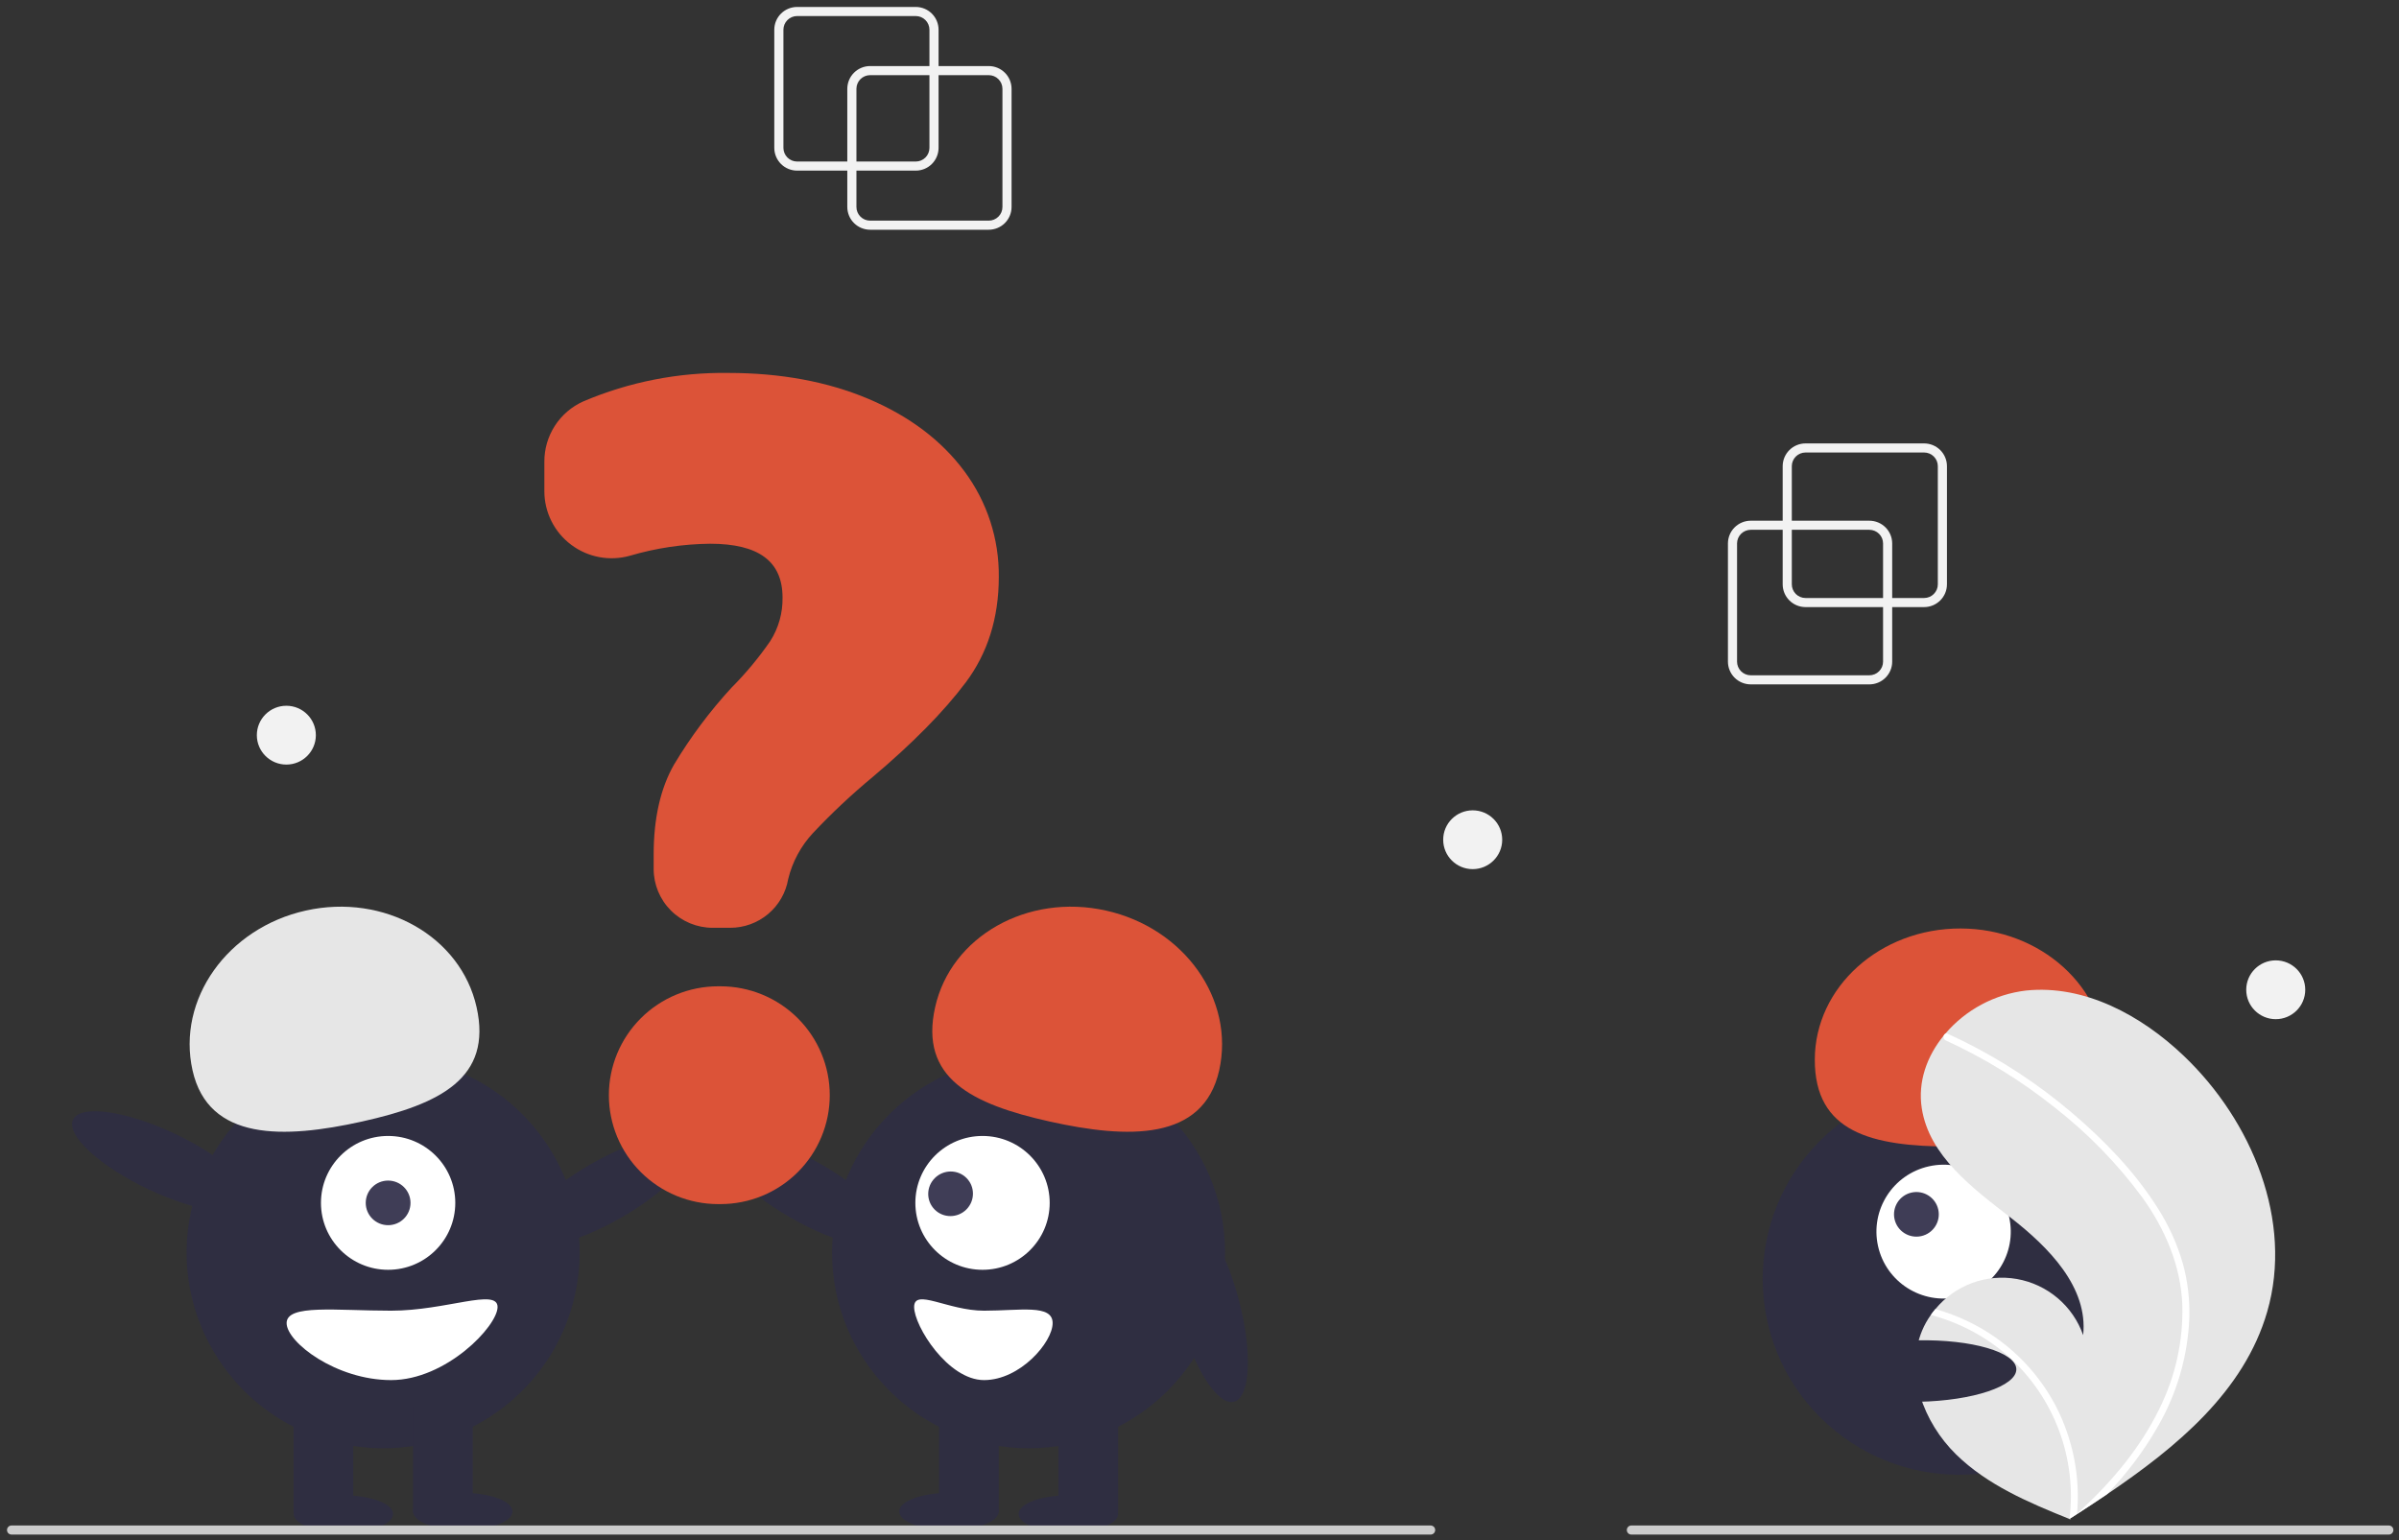 <svg width="190" height="122" viewBox="0 0 190 122" fill="none" xmlns="http://www.w3.org/2000/svg">
<rect x="0" y="0" width="190" height="122" fill="#333333" stroke="none"/>
<g clip-path="url(#clip0_3173_1198)">
<path d="M166.174 112.27C172.252 106.213 172.252 96.393 166.174 90.336C160.096 84.279 150.242 84.279 144.164 90.336C138.086 96.393 138.086 106.213 144.164 112.27C150.242 118.326 160.096 118.326 166.174 112.27Z" fill="#2F2E41"/>
<path d="M155.082 102.73C157.951 102.097 159.761 99.267 159.126 96.409C158.492 93.55 155.652 91.746 152.783 92.379C149.915 93.011 148.105 95.841 148.739 98.7C149.374 101.558 152.214 103.362 155.082 102.73Z" fill="white"/>
<path d="M152.162 97.91C153.118 97.699 153.721 96.756 153.51 95.803C153.298 94.85 152.351 94.249 151.395 94.46C150.439 94.671 149.836 95.614 150.047 96.567C150.259 97.52 151.206 98.121 152.162 97.91Z" fill="#3F3D56"/>
<path d="M154.555 90.818C148.19 90.806 143.722 89.673 143.732 83.927C143.743 78.18 148.912 73.531 155.277 73.543C161.642 73.555 166.793 78.223 166.782 83.969C166.772 89.716 160.92 90.83 154.555 90.818Z" fill="#DC5338"/>
<path d="M179.563 103.895C177.738 110.207 172.407 114.625 166.846 118.378C166.07 118.903 165.293 119.415 164.516 119.915C164.511 119.917 164.505 119.922 164.5 119.924C164.463 119.948 164.425 119.972 164.39 119.996C164.23 120.099 164.07 120.202 163.911 120.304L163.998 120.343C163.998 120.343 164.084 120.389 163.99 120.351C163.962 120.339 163.933 120.328 163.905 120.317C160.674 119.018 157.387 117.624 154.911 115.192C152.343 112.666 150.842 108.705 152.233 105.387C152.415 104.952 152.646 104.539 152.921 104.156C153.034 103.995 153.155 103.841 153.282 103.69C154.049 102.757 155.051 102.044 156.186 101.625C157.321 101.207 158.548 101.097 159.74 101.307C160.931 101.517 162.046 102.04 162.967 102.821C163.889 103.602 164.586 104.615 164.985 105.753C165.394 101.963 162.257 98.787 159.239 96.445C156.219 94.103 152.788 91.553 152.204 87.784C151.878 85.686 152.61 83.654 153.943 82.022C153.984 81.973 154.025 81.923 154.068 81.875C155.691 79.975 157.973 78.754 160.46 78.458C165.09 77.978 169.588 80.421 172.952 83.629C178.366 88.791 181.639 96.719 179.563 103.895Z" fill="#E6E6E6"/>
<path d="M170.86 95.641C171.749 97.018 172.431 98.518 172.885 100.092C173.269 101.499 173.44 102.955 173.393 104.412C173.269 107.411 172.424 110.336 170.929 112.942C169.804 114.918 168.432 116.745 166.846 118.379C166.07 118.903 165.293 119.415 164.516 119.915C164.511 119.918 164.505 119.923 164.5 119.925C164.463 119.949 164.425 119.973 164.39 119.997C164.23 120.1 164.07 120.203 163.911 120.305C163.911 120.305 164.084 120.389 163.99 120.351C163.962 120.34 163.933 120.329 163.905 120.317C164.194 117.952 163.911 115.552 163.078 113.318C162.245 111.084 160.886 109.082 159.117 107.479C157.343 105.9 155.22 104.762 152.921 104.156C153.034 103.995 153.155 103.841 153.282 103.69C154.17 103.938 155.034 104.264 155.864 104.664C158.833 106.085 161.263 108.42 162.796 111.324C164.172 113.961 164.764 116.935 164.503 119.895C164.635 119.775 164.768 119.653 164.897 119.532C167.352 117.251 169.532 114.633 171.008 111.612C172.288 109.053 172.917 106.221 172.84 103.363C172.72 100.246 171.474 97.36 169.67 94.847C167.693 92.166 165.357 89.768 162.728 87.717C160.078 85.602 157.178 83.819 154.093 82.405C154.024 82.373 153.969 82.315 153.941 82.244C153.913 82.173 153.914 82.094 153.943 82.023C153.963 81.959 154.008 81.906 154.068 81.876C154.099 81.862 154.132 81.856 154.165 81.858C154.198 81.859 154.231 81.868 154.26 81.884C154.641 82.058 155.019 82.236 155.395 82.42C158.519 83.959 161.44 85.879 164.09 88.136C166.65 90.311 169.059 92.795 170.86 95.641Z" fill="white"/>
<path d="M27.193 121.388C29.369 121.388 31.133 120.729 31.133 119.916C31.133 119.103 29.369 118.443 27.193 118.443C25.017 118.443 23.253 119.103 23.253 119.916C23.253 120.729 25.017 121.388 27.193 121.388Z" fill="#2F2E41"/>
<path d="M36.649 121.192C38.825 121.192 40.589 120.533 40.589 119.719C40.589 118.906 38.825 118.247 36.649 118.247C34.473 118.247 32.709 118.906 32.709 119.719C32.709 120.533 34.473 121.192 36.649 121.192Z" fill="#2F2E41"/>
<path d="M49.203 96.444C52.927 94.305 55.399 91.627 54.725 90.462C54.051 89.297 50.487 90.087 46.763 92.226C43.04 94.365 40.568 97.043 41.242 98.208C41.915 99.373 45.48 98.583 49.203 96.444Z" fill="#2F2E41"/>
<path d="M45.707 101.688C47.084 93.233 41.322 85.266 32.838 83.894C24.353 82.522 16.359 88.264 14.982 96.719C13.605 105.174 19.367 113.141 27.852 114.513C36.336 115.885 44.331 110.143 45.707 101.688Z" fill="#2F2E41"/>
<path d="M27.981 111.376H23.253V119.818H27.981V111.376Z" fill="#2F2E41"/>
<path d="M37.437 111.376H32.709V119.818H37.437V111.376Z" fill="#2F2E41"/>
<path d="M30.739 100.578C33.677 100.578 36.058 98.205 36.058 95.277C36.058 92.35 33.677 89.977 30.739 89.977C27.801 89.977 25.42 92.35 25.42 95.277C25.42 98.205 27.801 100.578 30.739 100.578Z" fill="white"/>
<path d="M30.739 97.044C31.718 97.044 32.512 96.254 32.512 95.278C32.512 94.302 31.718 93.511 30.739 93.511C29.76 93.511 28.966 94.302 28.966 95.278C28.966 96.254 29.76 97.044 30.739 97.044Z" fill="#3F3D56"/>
<path d="M15.249 84.781C13.992 79.172 18.009 73.505 24.221 72.123C30.433 70.74 36.488 74.166 37.745 79.775C39.001 85.383 34.884 87.452 28.672 88.834C22.46 90.216 16.505 90.389 15.249 84.781Z" fill="#E6E6E6"/>
<path d="M19.846 95.33C20.424 94.116 17.745 91.643 13.862 89.808C9.979 87.972 6.362 87.469 5.784 88.684C5.206 89.899 7.885 92.372 11.768 94.207C15.652 96.042 19.268 96.545 19.846 95.33Z" fill="#2F2E41"/>
<path d="M22.7 104.799C22.7 106.317 26.622 109.314 30.974 109.314C35.327 109.314 39.407 105.041 39.407 103.523C39.407 102.005 35.327 103.817 30.974 103.817C26.622 103.817 22.7 103.281 22.7 104.799Z" fill="white"/>
<path d="M84.614 121.388C86.79 121.388 88.554 120.729 88.554 119.916C88.554 119.103 86.79 118.443 84.614 118.443C82.438 118.443 80.674 119.103 80.674 119.916C80.674 120.729 82.438 121.388 84.614 121.388Z" fill="#2F2E41"/>
<path d="M75.158 121.192C77.334 121.192 79.098 120.533 79.098 119.719C79.098 118.906 77.334 118.247 75.158 118.247C72.982 118.247 71.218 118.906 71.218 119.719C71.218 120.533 72.982 121.192 75.158 121.192Z" fill="#2F2E41"/>
<path d="M70.566 98.207C71.24 97.042 68.768 94.364 65.044 92.225C61.321 90.086 57.756 89.296 57.082 90.461C56.408 91.626 58.881 94.304 62.604 96.443C66.327 98.582 69.892 99.372 70.566 98.207Z" fill="#2F2E41"/>
<path d="M81.462 114.713C90.058 114.713 97.025 107.769 97.025 99.204C97.025 90.638 90.058 83.694 81.462 83.694C72.867 83.694 65.898 90.638 65.898 99.204C65.898 107.769 72.867 114.713 81.462 114.713Z" fill="#2F2E41"/>
<path d="M88.554 111.376H83.826V119.818H88.554V111.376Z" fill="#2F2E41"/>
<path d="M79.098 111.376H74.37V119.818H79.098V111.376Z" fill="#2F2E41"/>
<path d="M77.815 100.578C80.753 100.578 83.135 98.205 83.135 95.277C83.135 92.35 80.753 89.977 77.815 89.977C74.878 89.977 72.496 92.35 72.496 95.277C72.496 98.205 74.878 100.578 77.815 100.578Z" fill="white"/>
<path d="M76.534 95.802C77.229 95.111 77.233 93.993 76.544 93.305C75.855 92.618 74.733 92.621 74.038 93.313C73.344 94.005 73.339 95.123 74.028 95.81C74.717 96.498 75.839 96.494 76.534 95.802Z" fill="#3F3D56"/>
<path d="M83.135 88.834C76.923 87.452 72.806 85.383 74.063 79.775C75.32 74.166 81.374 70.74 87.586 72.123C93.798 73.505 97.815 79.172 96.559 84.781C95.302 90.389 89.347 90.216 83.135 88.834Z" fill="#DC5338"/>
<path d="M97.737 111.027C99.041 110.682 99.204 107.046 98.101 102.907C96.997 98.768 95.046 95.692 93.742 96.037C92.438 96.382 92.275 100.018 93.379 104.157C94.482 108.296 96.433 111.372 97.737 111.027Z" fill="#2F2E41"/>
<path d="M77.936 103.817C75.078 103.817 72.399 102.005 72.399 103.523C72.399 105.041 75.078 109.314 77.936 109.314C80.793 109.314 83.368 106.317 83.368 104.799C83.368 103.281 80.793 103.817 77.936 103.817Z" fill="white"/>
<path d="M57.823 73.489H56.441C55.202 73.487 54.015 72.997 53.14 72.124C52.264 71.252 51.772 70.069 51.77 68.835V67.679C51.77 64.815 52.315 62.417 53.389 60.551C54.691 58.381 56.209 56.348 57.922 54.483C59.058 53.343 60.09 52.105 61.003 50.781C61.659 49.753 61.997 48.555 61.977 47.337C61.977 44.464 60.098 43.068 56.234 43.068C54.091 43.092 51.961 43.41 49.904 44.014C49.111 44.24 48.277 44.279 47.466 44.128C46.656 43.978 45.891 43.642 45.233 43.147C44.574 42.652 44.04 42.012 43.672 41.276C43.305 40.541 43.113 39.73 43.113 38.908V36.568C43.109 35.56 43.398 34.573 43.945 33.725C44.492 32.878 45.274 32.207 46.197 31.794C49.828 30.249 53.744 29.482 57.692 29.54C61.828 29.54 65.561 30.233 68.789 31.598C72.022 32.966 74.577 34.895 76.382 37.332C78.181 39.752 79.138 42.691 79.105 45.703C79.105 48.937 78.219 51.753 76.472 54.074C74.744 56.372 72.266 58.887 69.109 61.55C67.445 62.929 65.868 64.409 64.388 65.982C63.432 67.009 62.756 68.262 62.425 69.624C62.241 70.706 61.677 71.689 60.835 72.397C59.992 73.104 58.925 73.491 57.823 73.489Z" fill="#DC5338"/>
<path d="M57.055 95.374H56.873C54.578 95.372 52.378 94.463 50.756 92.845C49.134 91.228 48.223 89.035 48.223 86.748C48.223 84.462 49.134 82.269 50.756 80.651C52.378 79.034 54.578 78.124 56.873 78.123H57.055C58.192 78.122 59.318 78.345 60.369 78.778C61.419 79.211 62.374 79.846 63.179 80.647C63.983 81.448 64.621 82.399 65.056 83.446C65.492 84.493 65.716 85.615 65.716 86.748C65.716 87.882 65.492 89.004 65.056 90.05C64.621 91.097 63.983 92.048 63.179 92.849C62.374 93.65 61.419 94.285 60.369 94.719C59.318 95.152 58.192 95.374 57.055 95.374Z" fill="#DC5338"/>
<path d="M113.304 121.55H0.916C0.82 121.55 0.728 121.512 0.661 121.445C0.593 121.377 0.555 121.286 0.555 121.19C0.555 121.095 0.593 121.003 0.661 120.936C0.728 120.868 0.82 120.83 0.916 120.83H113.304C113.4 120.83 113.492 120.868 113.56 120.936C113.627 121.003 113.666 121.095 113.666 121.19C113.666 121.286 113.627 121.377 113.56 121.445C113.492 121.512 113.4 121.55 113.304 121.55Z" fill="#CCCCCC"/>
<path d="M189.194 121.55H129.205C129.109 121.55 129.017 121.512 128.95 121.445C128.882 121.377 128.844 121.286 128.844 121.19C128.844 121.095 128.882 121.003 128.95 120.936C129.017 120.868 129.109 120.83 129.205 120.83H189.194C189.289 120.83 189.381 120.868 189.449 120.936C189.517 121.003 189.555 121.095 189.555 121.19C189.555 121.286 189.517 121.377 189.449 121.445C189.381 121.512 189.289 121.55 189.194 121.55Z" fill="#CCCCCC"/>
<path d="M151.961 111.032C156.258 110.948 159.72 109.79 159.693 108.446C159.667 107.102 156.162 106.08 151.865 106.164C147.568 106.248 144.106 107.405 144.133 108.749C144.159 110.094 147.664 111.115 151.961 111.032Z" fill="#2F2E41"/>
<path d="M148.054 54.208H138.658C138.179 54.208 137.72 54.018 137.381 53.68C137.043 53.343 136.852 52.885 136.852 52.408V43.045C136.852 42.567 137.043 42.11 137.381 41.772C137.72 41.435 138.179 41.245 138.658 41.244H148.054C148.533 41.245 148.993 41.435 149.331 41.772C149.67 42.11 149.861 42.567 149.861 43.045V52.408C149.861 52.885 149.67 53.343 149.331 53.68C148.993 54.018 148.533 54.208 148.054 54.208ZM138.658 41.964C138.371 41.965 138.095 42.079 137.892 42.281C137.689 42.484 137.575 42.758 137.574 43.045V52.408C137.575 52.694 137.689 52.969 137.892 53.171C138.095 53.374 138.371 53.488 138.658 53.488H148.054C148.342 53.488 148.617 53.374 148.82 53.171C149.024 52.969 149.138 52.694 149.138 52.408V43.045C149.138 42.758 149.024 42.484 148.82 42.281C148.617 42.079 148.342 41.965 148.054 41.964H138.658Z" fill="#F2F2F2"/>
<path d="M152.391 48.086H142.995C142.516 48.086 142.057 47.896 141.718 47.558C141.38 47.221 141.189 46.763 141.188 46.286V36.923C141.189 36.445 141.38 35.988 141.718 35.65C142.057 35.312 142.516 35.123 142.995 35.122H152.391C152.87 35.123 153.329 35.312 153.668 35.65C154.007 35.988 154.197 36.445 154.198 36.923V46.286C154.197 46.763 154.007 47.221 153.668 47.558C153.329 47.896 152.87 48.086 152.391 48.086ZM142.995 35.842C142.708 35.843 142.432 35.956 142.229 36.159C142.026 36.362 141.912 36.636 141.911 36.923V46.286C141.912 46.572 142.026 46.847 142.229 47.049C142.432 47.252 142.708 47.366 142.995 47.366H152.391C152.679 47.366 152.954 47.252 153.157 47.049C153.361 46.847 153.475 46.572 153.475 46.286V36.923C153.475 36.636 153.361 36.362 153.157 36.159C152.954 35.956 152.679 35.843 152.391 35.842H142.995Z" fill="#F2F2F2"/>
<path d="M78.309 18.197H68.913C68.434 18.196 67.975 18.006 67.636 17.669C67.297 17.331 67.107 16.873 67.106 16.396V7.033C67.107 6.556 67.297 6.098 67.636 5.76C67.975 5.423 68.434 5.233 68.913 5.232H78.309C78.788 5.233 79.247 5.423 79.586 5.76C79.925 6.098 80.115 6.556 80.116 7.033V16.396C80.115 16.873 79.925 17.331 79.586 17.669C79.247 18.006 78.788 18.196 78.309 18.197ZM68.913 5.953C68.626 5.953 68.35 6.067 68.147 6.269C67.944 6.472 67.829 6.747 67.829 7.033V16.396C67.829 16.683 67.944 16.957 68.147 17.16C68.35 17.362 68.626 17.476 68.913 17.477H78.309C78.597 17.476 78.872 17.362 79.075 17.16C79.279 16.957 79.393 16.683 79.393 16.396V7.033C79.393 6.747 79.279 6.472 79.075 6.269C78.872 6.067 78.597 5.953 78.309 5.953H68.913Z" fill="#F2F2F2"/>
<path d="M72.527 13.515H63.131C62.652 13.514 62.193 13.325 61.854 12.987C61.515 12.649 61.325 12.192 61.324 11.714V2.351C61.325 1.874 61.515 1.416 61.854 1.079C62.193 0.741 62.652 0.551 63.131 0.551H72.527C73.006 0.551 73.465 0.741 73.804 1.079C74.143 1.416 74.333 1.874 74.334 2.351V11.714C74.333 12.192 74.143 12.649 73.804 12.987C73.465 13.325 73.006 13.514 72.527 13.515ZM63.131 1.271C62.844 1.271 62.568 1.385 62.365 1.588C62.162 1.79 62.047 2.065 62.047 2.351V11.714C62.047 12.001 62.162 12.275 62.365 12.478C62.568 12.681 62.844 12.794 63.131 12.795H72.527C72.814 12.794 73.09 12.681 73.293 12.478C73.496 12.275 73.611 12.001 73.611 11.714V2.351C73.611 2.065 73.496 1.79 73.293 1.588C73.09 1.385 72.814 1.271 72.527 1.271H63.131Z" fill="#F2F2F2"/>
<path d="M116.637 68.842C117.927 68.842 118.974 67.8 118.974 66.513C118.974 65.227 117.927 64.185 116.637 64.185C115.346 64.185 114.3 65.227 114.3 66.513C114.3 67.8 115.346 68.842 116.637 68.842Z" fill="#F2F2F2"/>
<path d="M22.679 60.56C23.97 60.56 25.016 59.517 25.016 58.231C25.016 56.945 23.97 55.902 22.679 55.902C21.388 55.902 20.342 56.945 20.342 58.231C20.342 59.517 21.388 60.56 22.679 60.56Z" fill="#F2F2F2"/>
<path d="M180.238 80.726C181.529 80.726 182.575 79.683 182.575 78.397C182.575 77.111 181.529 76.068 180.238 76.068C178.948 76.068 177.901 77.111 177.901 78.397C177.901 79.683 178.948 80.726 180.238 80.726Z" fill="#F2F2F2"/>
</g>
<defs>
<clipPath id="clip0_3173_1198">
<rect width="189" height="121" fill="white" transform="translate(0.555 0.551)"/>
</clipPath>
</defs>
</svg>
